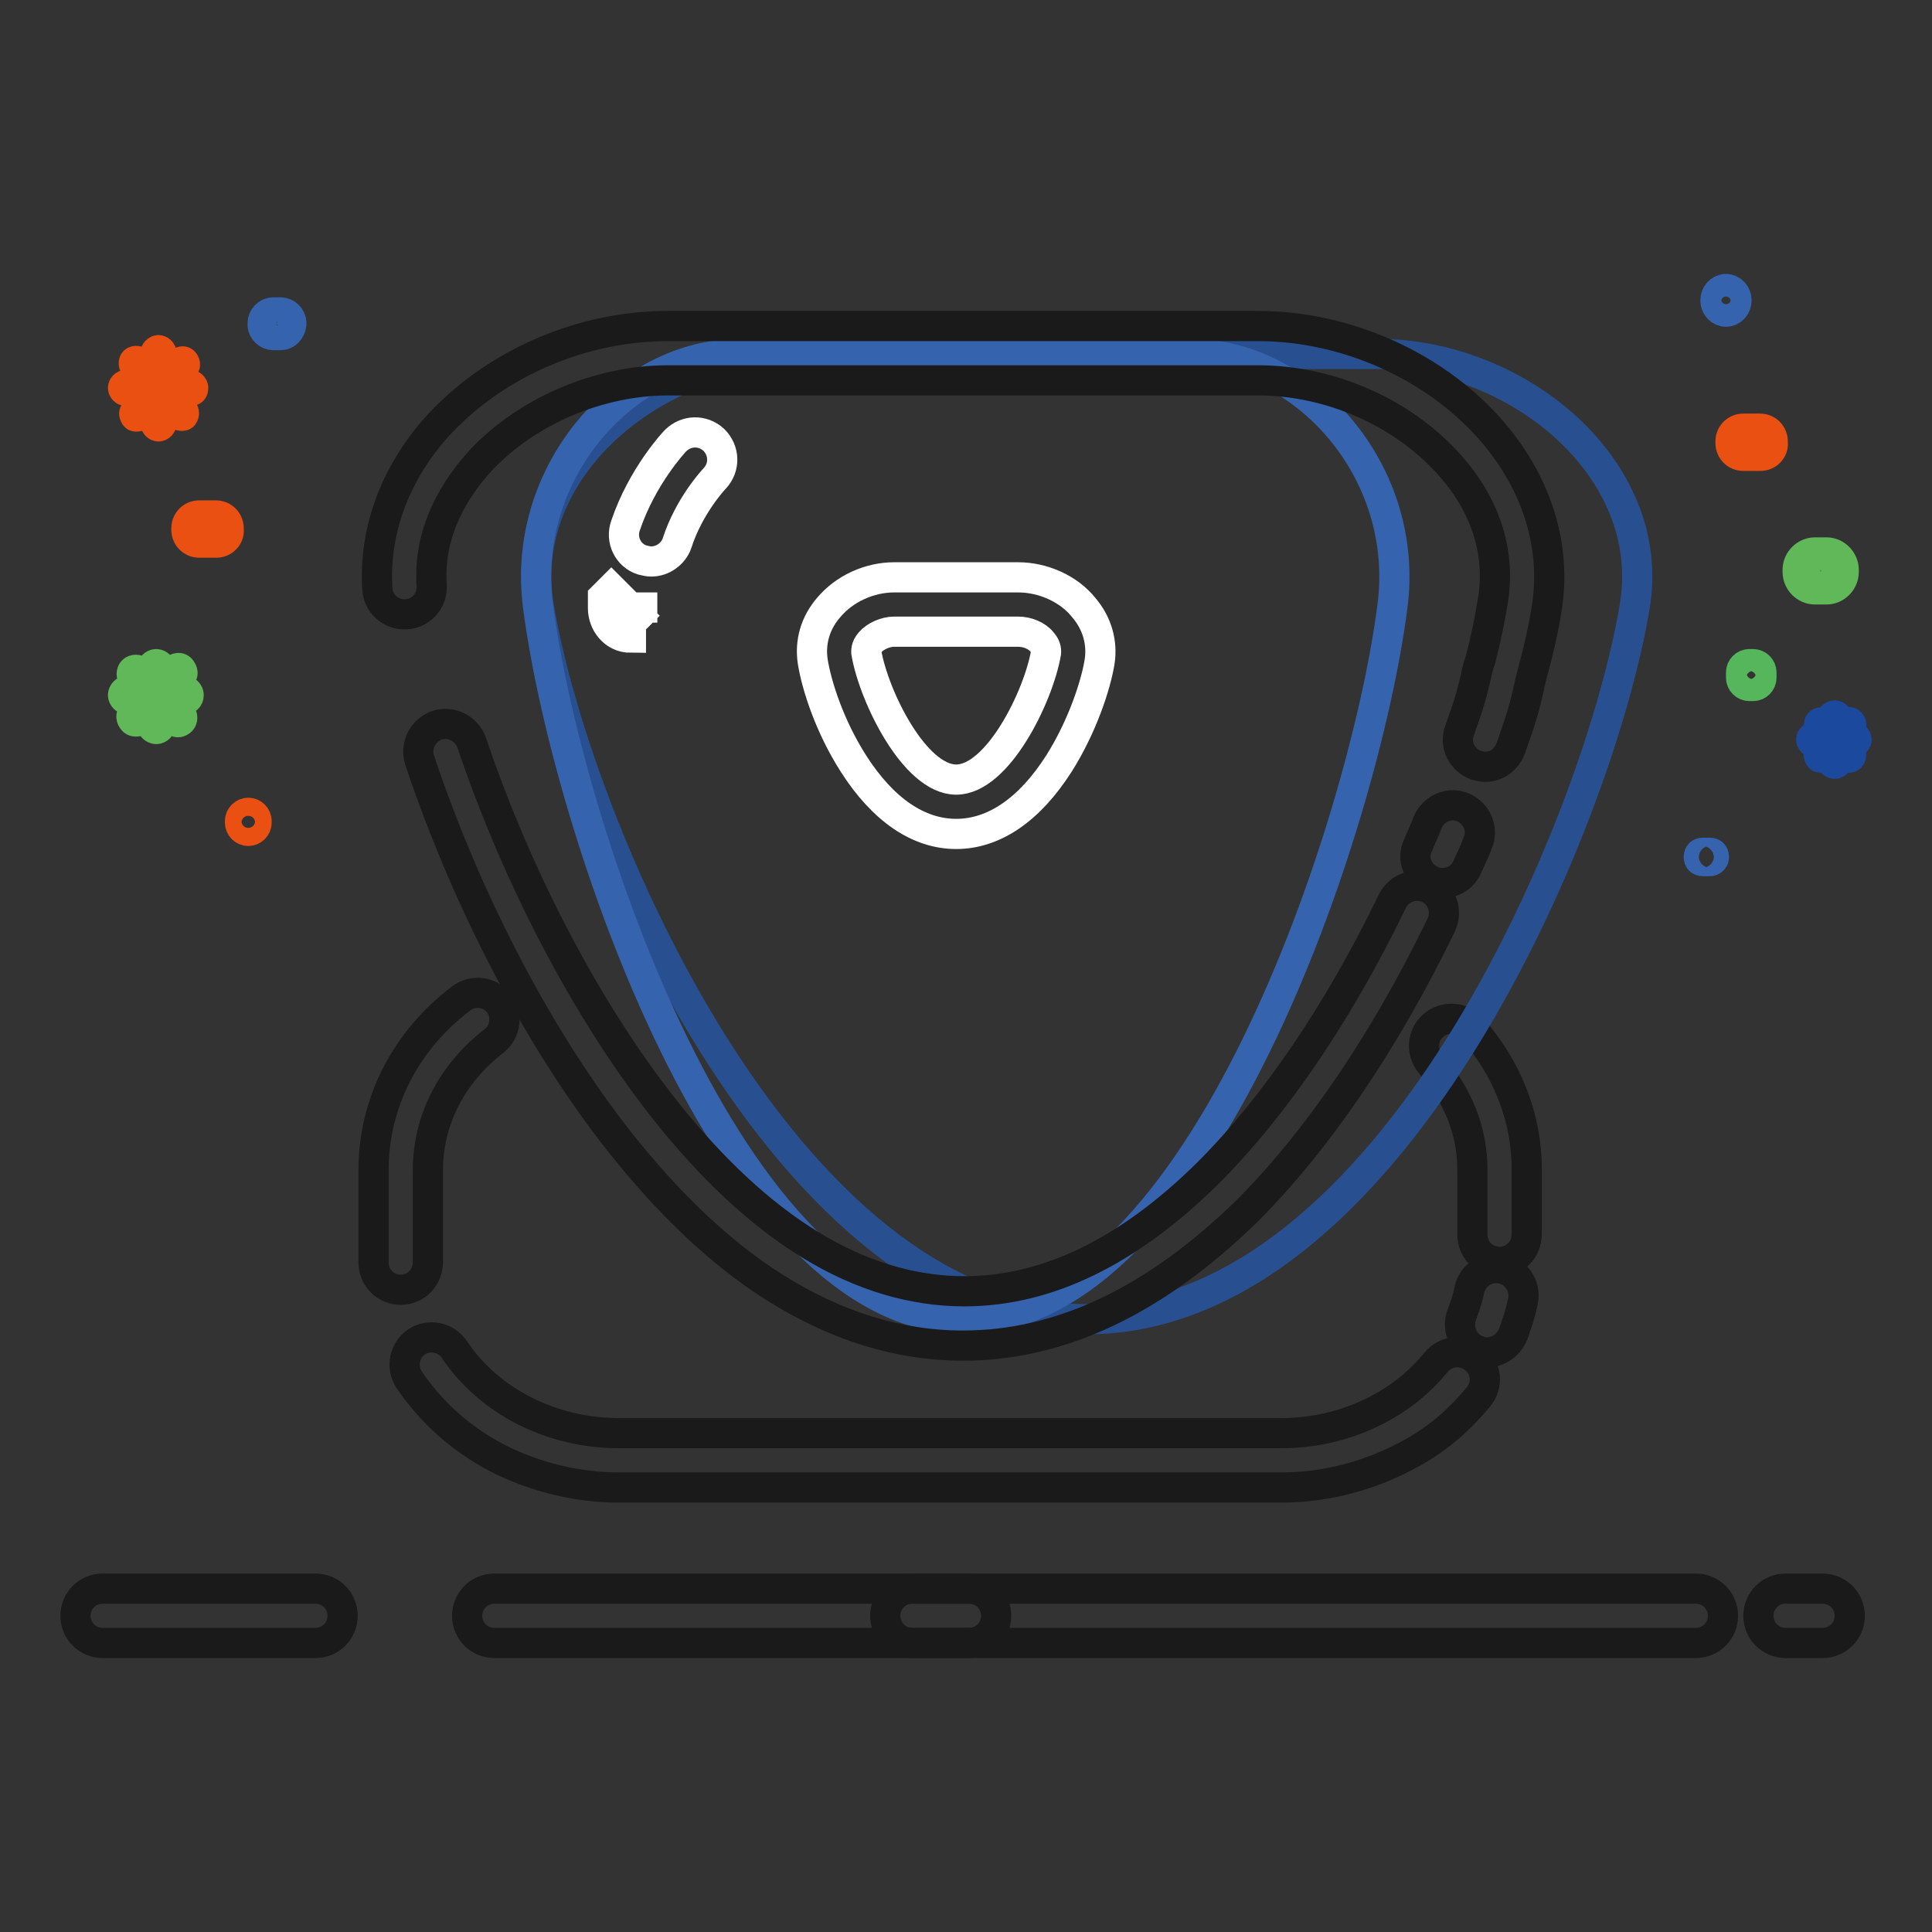 <?xml version="1.0" encoding="utf-8"?>
<!-- Svg Vector Icons : http://www.onlinewebfonts.com/icon -->
<!DOCTYPE svg PUBLIC "-//W3C//DTD SVG 1.1//EN" "http://www.w3.org/Graphics/SVG/1.1/DTD/svg11.dtd">
<svg version="1.1" xmlns="http://www.w3.org/2000/svg" xmlns:xlink="http://www.w3.org/1999/xlink" x="0px" y="0px" viewBox="0 0 256 256" enable-background="new 0 0 256 256" xml:space="preserve">
<rect x="0" y="0" width="256" height="256" fill="#333333" stroke="none"/>
<g> <path stroke-width="4" fill-opacity="0" stroke="#1a1a1a"  d="M53.1,170.9c-2,0-3.6-1.6-3.6-3.6V155c0-8.8,4.2-17.1,11.6-22.7c1.6-1.2,3.8-0.9,5,0.6 c1.2,1.6,0.9,3.8-0.6,5c-5.6,4.3-8.8,10.5-8.8,17.1v12.2C56.7,169.3,55.1,170.9,53.1,170.9z M169.8,197.1H82 c-5.6,0-11.2-1.4-16.1-3.9c-4.8-2.5-8.8-6.1-11.7-10.4c-1.1-1.7-0.6-3.9,1-5c1.7-1.1,3.9-0.6,5,1c4.6,6.9,12.9,11.1,21.8,11.1h87.8 c4.9,0,9.7-1.3,13.8-3.7c2.6-1.5,4.8-3.4,6.7-5.7c1.2-1.5,3.5-1.8,5.1-0.5s1.8,3.5,0.5,5.1c-2.4,2.9-5.2,5.4-8.6,7.3 C182,195.4,176,197.1,169.8,197.1z M197,179.2c-0.5,0-0.9-0.1-1.3-0.3c-1.8-0.7-2.7-2.8-2-4.7c0.4-1.1,0.8-2.2,1-3.3 c0.4-1.9,2.3-3.2,4.3-2.8c1.9,0.4,3.2,2.3,2.8,4.3c-0.3,1.5-0.8,3-1.3,4.4C199.8,178.4,198.4,179.2,197,179.2z M198.7,167.2 c-2,0-3.6-1.6-3.6-3.6V155c0-5.1-1.9-9.9-5.5-14c-1.3-1.5-1.2-3.8,0.3-5.1c1.5-1.3,3.8-1.2,5.1,0.3c4.7,5.3,7.3,11.9,7.3,18.7v8.6 C202.3,165.6,200.7,167.2,198.7,167.2L198.7,167.2z"/> <path stroke-width="4" fill-opacity="0" stroke="#285091"  d="M71.4,80.4c-3.1-18.2,15.3-33.5,34.1-33.5h77c18.7,0,37.2,15.3,34.1,33.5c-4.9,29.2-32.6,94.4-72.6,94.4 C104.1,174.7,76.3,109.5,71.4,80.4L71.4,80.4z"/> <path stroke-width="4" fill-opacity="0" stroke="#3563ae"  d="M71.3,80.4c-2.4-18.2,12-33.5,26.6-33.5h60c14.6,0,29,15.3,26.6,33.5c-3.8,29.2-25.5,94.4-56.6,94.4 S75.1,109.5,71.3,80.4L71.3,80.4z"/> <path stroke-width="4" fill-opacity="0" stroke="#1a1a1a"  d="M127.6,178.3c-8.5,0-16.9-2.6-25.1-7.8c-7.1-4.5-13.9-11-20.4-19.2c-10.5-13.3-20.2-31.7-26.5-50.6 c-0.6-1.9,0.4-3.9,2.3-4.6c1.9-0.6,3.9,0.4,4.6,2.3c6.1,18.1,15.4,35.7,25.4,48.4c12.7,16.1,26.1,24.3,39.9,24.3 c11,0,21.8-5.3,32.3-15.7c8.8-8.8,17.3-21.3,24.4-36c0.9-1.8,3-2.5,4.8-1.7c1.8,0.9,2.5,3,1.7,4.8c-7.5,15.5-16.4,28.6-25.8,38 C153.1,172.3,140.6,178.3,127.6,178.3z M191.1,117c-0.5,0-1-0.1-1.4-0.3c-1.8-0.8-2.7-2.9-1.8-4.7c0.4-1,0.9-2,1.3-3.1 c0.8-1.8,2.9-2.7,4.7-1.9c1.8,0.8,2.7,2.9,1.9,4.7c-0.4,1.1-0.9,2.1-1.4,3.2C193.8,116.3,192.5,117,191.1,117L191.1,117z  M196.8,101.6c-0.4,0-0.8-0.1-1.2-0.2c-1.9-0.7-2.9-2.7-2.2-4.6c1.4-3.9,1.6-4.8,2.2-7.3c0.1-0.6,0.3-1.3,0.6-2.2 c0.7-2.7,1.2-5.2,1.6-7.6c1.3-7.8-2.1-13.9-5.3-17.6c-6.1-7.2-16-11.7-25.8-11.7H88.5c-9.2,0-18.7,4.1-24.8,10.6 c-3.2,3.5-7,9.2-6.5,16.6c0.1,2-1.4,3.7-3.4,3.8c-2,0.1-3.7-1.4-3.8-3.4c-0.5-7.8,2.5-15.7,8.4-22C66,48,77.2,43.2,88.5,43.2h78.2 c11.9,0,23.9,5.5,31.3,14.3c5.8,6.9,8.3,15.2,6.9,23.4c-0.4,2.5-1,5.2-1.8,8.1c-0.2,0.8-0.4,1.5-0.5,2.1c-0.6,2.6-0.9,3.8-2.4,8 C199.6,100.7,198.3,101.6,196.8,101.6z"/> <path stroke-width="4" fill-opacity="0" stroke="#ffffff"  d="M126.7,110.5c-5,0-9.7-3.2-13.6-9.3c-3.2-5-4.9-10.4-5.4-13.5c-0.4-2.6,0.3-5.1,2.1-7.2 c2.1-2.5,5.4-4,8.7-4h16.4c3.3,0,6.7,1.5,8.7,4c1.8,2.1,2.5,4.7,2.1,7.2c-0.5,3.1-2.3,8.6-5.4,13.5 C136.4,107.3,131.7,110.5,126.7,110.5z M118.5,83.7c-1.2,0-2.5,0.6-3.2,1.4c-0.6,0.7-0.5,1.2-0.5,1.4c1,5.8,6.4,16.8,11.9,16.8 c5.5,0,10.9-11,11.9-16.8c0-0.2,0.1-0.7-0.5-1.4c-0.7-0.9-2-1.4-3.2-1.4H118.5z M83.6,84.5c-2.3,0-3.7-2-3.7-3.9v-1.5l1.1-1.1 l2.5,2.5h3.6h-3.5v0.1l2.4,2.4l-2.4-2.4V84.5z M86.3,74.4c-0.4,0-0.8-0.1-1.2-0.2c-1.9-0.6-2.9-2.7-2.2-4.6 c2.2-6.5,6.4-11,6.6-11.2c1.4-1.4,3.6-1.5,5.1-0.1c1.4,1.4,1.5,3.6,0.1,5.1c-0.1,0.1-3.4,3.6-5,8.6C89.2,73.4,87.8,74.4,86.3,74.4z "/> <path stroke-width="4" fill-opacity="0" stroke="#1a1a1a"  d="M241.5,217.7h-4.9c-2,0-3.6-1.6-3.6-3.6c0-2,1.6-3.6,3.6-3.6h4.9c2,0,3.6,1.6,3.6,3.6 C245.1,216.1,243.5,217.7,241.5,217.7z M224.7,217.7H120.9c-2,0-3.6-1.6-3.6-3.6c0-2,1.6-3.6,3.6-3.6h103.8c2,0,3.6,1.6,3.6,3.6 C228.3,216.1,226.7,217.7,224.7,217.7z"/> <path stroke-width="4" fill-opacity="0" stroke="#1a1a1a"  d="M128.4,217.7H65.5c-2,0-3.6-1.6-3.6-3.6c0-2,1.6-3.6,3.6-3.6h62.9c2,0,3.6,1.6,3.6,3.6 C132,216.1,130.4,217.7,128.4,217.7z M41.8,217.7H13.6c-2,0-3.6-1.6-3.6-3.6c0-2,1.6-3.6,3.6-3.6h28.2c2,0,3.6,1.6,3.6,3.6 C45.4,216.1,43.8,217.7,41.8,217.7z"/> <path stroke-width="4" fill-opacity="0" stroke="#e95011"  d="M21,56.5c-0.2,0-0.4-0.2-0.4-0.4v-9.3c0-0.2,0.2-0.4,0.4-0.4c0.2,0,0.4,0.2,0.4,0.4v9.3 C21.4,56.3,21.2,56.5,21,56.5z"/> <path stroke-width="4" fill-opacity="0" stroke="#e95011"  d="M18.1,55.2c-0.1,0-0.2,0-0.2-0.1c-0.1-0.1-0.2-0.4,0-0.5l6-6.6c0.1-0.1,0.4-0.2,0.5,0 c0.1,0.1,0.2,0.4,0,0.5l-6,6.6C18.3,55.1,18.2,55.2,18.1,55.2z"/> <path stroke-width="4" fill-opacity="0" stroke="#e95011"  d="M24.1,55.1c-0.1,0-0.2,0-0.3-0.1l-6-6.6c-0.1-0.1-0.1-0.4,0-0.5c0.1-0.1,0.4-0.1,0.5,0l6,6.6 c0.1,0.1,0.1,0.4,0,0.5C24.3,55.1,24.2,55.1,24.1,55.1z"/> <path stroke-width="4" fill-opacity="0" stroke="#e95011"  d="M25.2,51.8h-8.5c-0.2,0-0.4-0.2-0.4-0.4c0-0.2,0.2-0.4,0.4-0.4h8.5c0.2,0,0.4,0.2,0.4,0.4 C25.6,51.7,25.5,51.8,25.2,51.8z"/> <path stroke-width="4" fill-opacity="0" stroke="#60b859"  d="M24.4,92.7h-1.8c-0.3,0-0.6-0.3-0.6-0.6c0-0.3,0.3-0.6,0.6-0.6h1.8c0.3,0,0.6,0.3,0.6,0.6 C25,92.5,24.7,92.7,24.4,92.7z M18.7,92.7h-1.8c-0.3,0-0.6-0.3-0.6-0.6c0-0.3,0.3-0.6,0.6-0.6h1.8c0.3,0,0.6,0.3,0.6,0.6 C19.3,92.5,19,92.7,18.7,92.7z M19.3,91.3c-0.2,0-0.3-0.1-0.4-0.2l-1.3-1.4c-0.2-0.2-0.2-0.6,0-0.8c0.2-0.2,0.6-0.2,0.8,0l1.3,1.4 c0.2,0.2,0.2,0.6,0,0.8C19.5,91.2,19.4,91.3,19.3,91.3z M23.6,95.7c-0.2,0-0.3-0.1-0.4-0.2l-1.3-1.4c-0.2-0.2-0.2-0.6,0-0.8 s0.6-0.2,0.8,0l1.3,1.4c0.2,0.2,0.2,0.6,0,0.8C23.9,95.6,23.7,95.7,23.6,95.7z M22.3,91.1c-0.1,0-0.3,0-0.4-0.2 c-0.2-0.2-0.3-0.6,0-0.8l1.3-1.4c0.2-0.2,0.6-0.3,0.8,0s0.3,0.6,0,0.8l-1.3,1.4C22.6,91.1,22.5,91.1,22.3,91.1z M20.7,91.1 c-0.3,0-0.6-0.3-0.6-0.6v-1.9c0-0.3,0.3-0.6,0.6-0.6c0.3,0,0.6,0.3,0.6,0.6v1.9C21.3,90.8,21,91.1,20.7,91.1z M20.7,96.6 c-0.3,0-0.6-0.3-0.6-0.6v-1.9c0-0.3,0.3-0.6,0.6-0.6c0.3,0,0.6,0.3,0.6,0.6V96C21.3,96.3,21,96.6,20.7,96.6z M18,95.6 c-0.1,0-0.3,0-0.4-0.2c-0.2-0.2-0.3-0.6,0-0.8l1.3-1.4c0.2-0.2,0.6-0.3,0.8,0c0.2,0.2,0.3,0.6,0,0.8l-1.3,1.4 C18.4,95.6,18.2,95.6,18,95.6L18,95.6z"/> <path stroke-width="4" fill-opacity="0" stroke="#3563ae"  d="M37.2,44.4h-1c-0.7,0-1.4-0.6-1.4-1.4v-0.2c0-0.7,0.6-1.4,1.4-1.4h1c0.7,0,1.4,0.6,1.4,1.4v0.2 C38.5,43.8,37.9,44.4,37.2,44.4z"/> <path stroke-width="4" fill-opacity="0" stroke="#e95011"  d="M32.9,110.1c-0.6,0-1.1-0.5-1.1-1.1v-0.2c0-0.6,0.5-1.1,1.1-1.1c0.6,0,1.1,0.5,1.1,1.1v0.2 C34,109.6,33.5,110.1,32.9,110.1z"/> <path stroke-width="4" fill-opacity="0" stroke="#e95011"  d="M28.7,71.9h-2.3c-1,0-1.7-0.8-1.7-1.7V70c0-1,0.8-1.7,1.7-1.7h2.2c1,0,1.7,0.8,1.7,1.7v0.2 C30.4,71.1,29.6,71.9,28.7,71.9z M26.4,69.4c-0.3,0-0.5,0.2-0.5,0.5v0.2c0,0.3,0.2,0.5,0.5,0.5h2.2c0.3,0,0.5-0.2,0.5-0.5V70 c0-0.3-0.2-0.5-0.5-0.5H26.4z"/> <path stroke-width="4" fill-opacity="0" stroke="#60b859"  d="M242,78.1h-1.5c-1.3,0-2.3-1.1-2.3-2.3v-0.3c0-1.3,1.1-2.3,2.3-2.3h1.5c1.3,0,2.3,1.1,2.3,2.3v0.3 C244.3,77,243.3,78.1,242,78.1z M240.5,74.3c-0.6,0-1.2,0.5-1.2,1.2v0.3c0,0.6,0.5,1.1,1.2,1.1h1.5c0.6,0,1.2-0.5,1.2-1.1v-0.3 c0-0.6-0.5-1.2-1.2-1.2H240.5z"/> <path stroke-width="4" fill-opacity="0" stroke="#1b499e"  d="M243.1,101.2c-0.2,0-0.4-0.2-0.4-0.4v-5.6c0-0.2,0.2-0.4,0.4-0.4s0.4,0.2,0.4,0.4v5.6 C243.4,101.1,243.3,101.2,243.1,101.2z"/> <path stroke-width="4" fill-opacity="0" stroke="#1b499e"  d="M241.3,100.4c-0.1,0-0.2,0-0.2-0.1c-0.1-0.1-0.2-0.4,0-0.5l3.6-4c0.1-0.1,0.4-0.2,0.5,0 c0.1,0.1,0.2,0.4,0,0.5l-3.6,4C241.5,100.4,241.4,100.4,241.3,100.4z"/> <path stroke-width="4" fill-opacity="0" stroke="#1b499e"  d="M245,100.4c-0.1,0-0.2,0-0.3-0.1l-3.6-4c-0.1-0.1-0.1-0.4,0-0.5c0.1-0.1,0.4-0.1,0.5,0l3.6,4 c0.1,0.1,0.1,0.4,0,0.5C245.1,100.4,245.1,100.4,245,100.4z"/> <path stroke-width="4" fill-opacity="0" stroke="#1b499e"  d="M245.6,98.4h-5.2c-0.2,0-0.4-0.2-0.4-0.4c0-0.2,0.2-0.4,0.4-0.4h5.2c0.2,0,0.4,0.2,0.4,0.4 C246,98.2,245.8,98.4,245.6,98.4z"/> <path stroke-width="4" fill-opacity="0" stroke="#55b65b"  d="M232.3,90.9h-0.5c-0.6,0-1.1-0.5-1.1-1.1v-0.7c0-0.6,0.5-1.1,1.1-1.1h0.5c0.6,0,1.1,0.5,1.1,1.1v0.7 C233.4,90.4,232.9,90.9,232.3,90.9z"/> <path stroke-width="4" fill-opacity="0" stroke="#3563ae"  d="M226.6,114.1h-1c-0.3,0-0.5-0.2-0.5-0.5v-0.1c0-0.3,0.2-0.5,0.5-0.5h1c0.3,0,0.5,0.2,0.5,0.5v0.1 C227.1,113.9,226.8,114.1,226.6,114.1z"/> <path stroke-width="4" fill-opacity="0" stroke="#e95011"  d="M233.3,60.4H231c-1,0-1.7-0.8-1.7-1.7v-0.2c0-1,0.8-1.7,1.7-1.7h2.2c1,0,1.7,0.8,1.7,1.7v0.2 C235,59.6,234.2,60.4,233.3,60.4z M231,58c-0.3,0-0.5,0.2-0.5,0.5v0.2c0,0.3,0.2,0.5,0.5,0.5h2.2c0.3,0,0.5-0.2,0.5-0.5v-0.2 c0-0.3-0.2-0.5-0.5-0.5H231z"/> <path stroke-width="4" fill-opacity="0" stroke="#3563ae"  d="M227.3,39.8c0,0.8,0.6,1.5,1.4,1.5c0.8,0,1.4-0.7,1.4-1.5c0,0,0,0,0,0c0-0.8-0.6-1.5-1.4-1.5 C227.9,38.3,227.3,39,227.3,39.8C227.3,39.8,227.3,39.8,227.3,39.8z"/></g>
</svg>